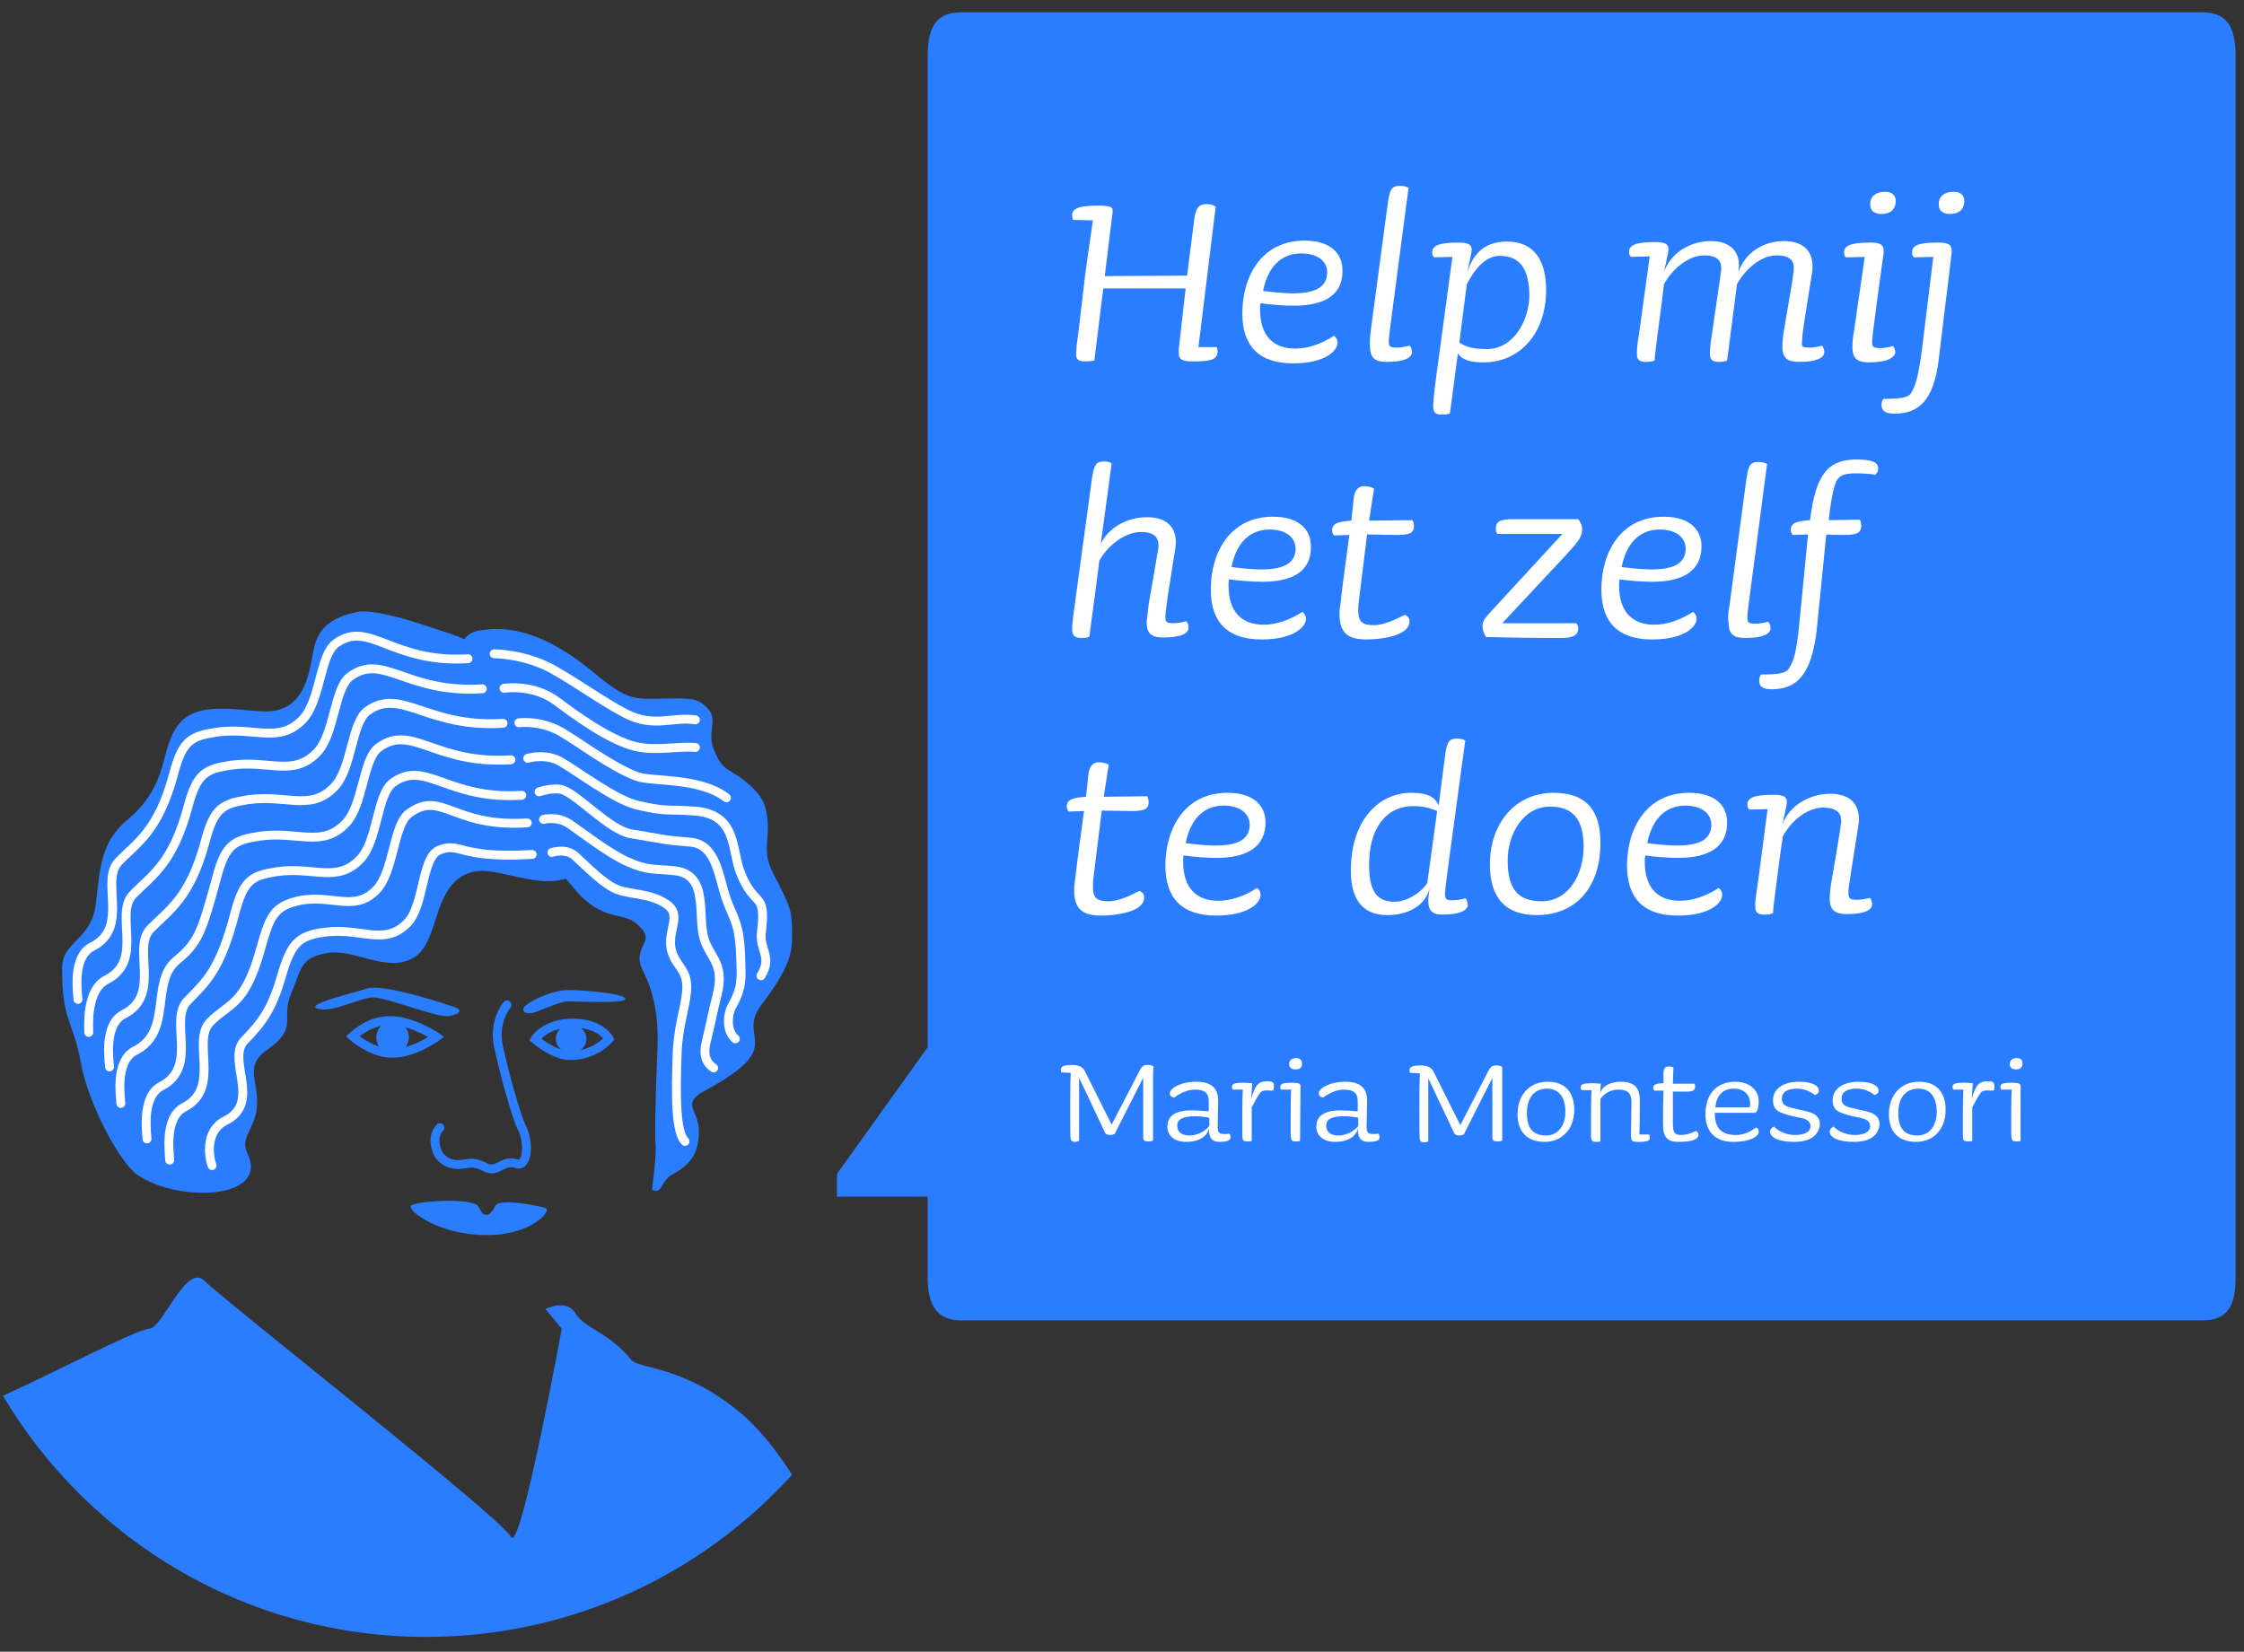 <svg xmlns="http://www.w3.org/2000/svg" xmlns:xlink="http://www.w3.org/1999/xlink" id="Laag_1" x="0px" y="0px" viewBox="0 0 455 335" style="enable-background:new 0 0 455 335;" xml:space="preserve"><rect x="0" y="0" width="455" height="335" fill="#333333" stroke="none"/><style type="text/css">	.st0{fill:#2A7DFF;}	.st1{fill:#FFFFFF;}	.st2{fill:none;stroke:#2A7DFF;stroke-width:1.8;}	.st3{fill:none;stroke:#2A7DFF;stroke-width:1.8;stroke-linecap:round;}	.st4{fill:none;stroke:#FFFFFF;stroke-width:1.8;stroke-linecap:round;}</style><g>	<g>		<path class="st0" d="M188.1,11.2c0-6,2-8.7,6.8-8.7h251.6c4.6,0,6.8,2.4,6.8,8.8v247.8c0,6.3-2,8.7-6.8,8.7H194.9   c-4.8,0-6.8-2.9-6.8-8.7v-16.4h-18.4v-4.6l18.4-25.7L188.1,11.2L188.1,11.2z"></path>	</g></g><g>	<path class="st1" d="M241.9,73.3c-2.3,0-2.9-0.4-2.9-1.8c0-0.4,0-0.9,0.1-1.5c0.4-3.7,0.9-7.6,1.3-11.5h-16.7l-1.8,14.6  c-0.4,0.1-1,0.2-1.9,0.2c-1.4,0-1.9-0.5-1.8-1.6c0-0.4,0.1-1,0.1-1.6c0.2-1.2,1-8.1,1.3-10.7c0.5-4.6,1.3-9.8,2-14.7l-4-0.1  c-0.2-0.3-0.2-0.6-0.2-1c0-1,0.7-1.9,5.2-1.9c2.8,0,3.1,0.4,3,1.3L224,56l16.7-0.1c1-7.9,1.4-11,1.4-11c0.3-2.7,0.9-3.5,2.6-3.5  c0.8,0,1.3,0.2,1.8,0.5L243,70.4h3.7c0.1,0.3,0.2,0.6,0.2,1C246.7,72.9,245.7,73.3,241.9,73.3z"></path>	<path class="st1" d="M262.3,62c-1.8,0-4.7-0.2-6.7-0.5c-0.1,0.5-0.1,0.9-0.1,1.3c0,5.3,2.7,7.9,7.1,7.9c2.6,0,5.2-0.9,7.9-2.6  c0.4,0.3,0.7,0.8,0.7,1.4c0,1.7-2.6,4.2-9,4.2c-6.8,0-10.3-3.4-10.3-10.1c0-7.7,4-14.8,12.6-14.8c5.4,0,7.7,2.7,7.7,6  C272.3,59.6,268.9,62,262.3,62z M263.8,51.4c-3.1,0-6.5,1.7-7.7,7.6c1.3,0.2,4.3,0.5,6,0.5c5,0,7-1.5,7-4.3  C269.1,53,267.2,51.4,263.8,51.4z"></path>	<path class="st1" d="M278,66.6l3.4-25.4c0.4-2.7,0.7-3.5,2.4-3.5c0.8,0,1.3,0.1,1.8,0.4l-3,22.8c-0.5,4-1,7.3-1,8.3  c0,1.1,0.2,1.3,1.8,1.3c0.5,0,1.8-0.2,2.4-0.4c0.3,0.2,0.5,0.8,0.5,1.3c0,1.1-1.4,2-5.1,2c-2.3,0-3.4-0.7-3.4-3.1  C277.7,69.5,277.8,68.2,278,66.6z"></path>	<path class="st1" d="M300.8,73.5c-2.6,0-4.3-0.5-5.2-1.8L294,83.8c-0.3,0.2-0.8,0.3-1.6,0.3c-1.6,0-1.8-0.7-1.8-1.8  c0-1.2,0.3-3.4,0.5-5.1l3.4-25.1l-3.7,0.1c-0.3-0.3-0.4-0.5-0.4-1c0-1.4,1.4-2,5.3-2c2.3,0,3,0.5,2.6,2.3l-0.8,3.8  c1.3-4.2,3.8-6.3,8.1-6.3c5.5,0,7.9,3.9,7.9,9.8C313.5,67.7,308.1,73.5,300.8,73.5z M304.1,51.9c-2.6,0-4.8,2.1-6.7,5.8l-1.5,11.8  c1.5,0.9,2.8,1.3,5.6,1.3c5.5,0,8.6-6,8.6-11C310,54.8,308.4,51.9,304.1,51.9z"></path>	<path class="st1" d="M367,70.5c0.6,0,1.9-0.2,2.4-0.4c0.3,0.2,0.5,0.8,0.5,1.3c0,1.1-1.4,2-5.1,2c-2.3,0-3.4-0.7-3.4-3.1  c0-0.9,0.1-2.1,0.4-3.8c0,0,1.8-10.3,1.9-11.6c0.2-2-0.7-3.1-3.5-3.1c-2.6,0-5.8,2-8,5.8l-2,15.5c-0.3,0.2-0.9,0.3-1.7,0.3  c-1.6,0-1.8-0.7-1.8-1.8c0-1.7,0.4-3.4,0.6-5.1l1.6-11c0.4-2.3-0.3-3.7-3.4-3.7c-2.6,0-5.9,2-8.1,5.8l-0.4,3.3  c-0.5,4-1.5,11.1-1.5,12.2c-0.4,0.2-0.9,0.3-1.8,0.3c-1.6,0-1.8-0.7-1.8-1.8c0-1.7,0.4-3.4,0.6-5.1l2-14.5l-3.8,0.1  c-0.3-0.3-0.4-0.5-0.4-1c0-1.4,1.4-2,5.3-2c2.3,0,3,0.5,2.6,2.3l-0.8,3.8c1.2-3.7,5.1-6.3,9.5-6.3c3.8,0,5.7,2,5.7,4.9  c0,0.4-0.1,0.9-0.1,1.4c1.2-3.7,4.8-6.3,9.2-6.3c4.5,0,6.3,2.6,5.7,6.5l-1.5,9.5c-0.2,1.4-0.5,2.9-0.5,4.3  C365.2,70.4,365.5,70.5,367,70.5z"></path>	<path class="st1" d="M379,73.5c-2.3,0-3.4-0.7-3.4-3.1c0-0.9,0.1-2.1,0.4-3.8l2.1-14.5l-3.8,0.1c-0.3-0.2-0.4-0.5-0.4-1  c0-1.4,1.4-2,5.3-2c2.3,0,2.9,0.5,2.7,2.3l-1.3,9.5c-0.5,4-1,7.3-1,8.3c0,1.1,0.2,1.3,1.8,1.3c0.5,0,1.8-0.2,2.4-0.4  c0.3,0.2,0.5,0.8,0.5,1.3C384.1,72.5,382.7,73.5,379,73.5z M381.5,43.4c-1.3,0-2.3-0.5-2.3-2s1.1-2.5,3-2.5c1.6,0,2.2,0.8,2.2,2  C384.3,42.5,383.3,43.4,381.5,43.4z M393.1,72.9c-1,8.4-4.1,11-9,11c-2,0-2.6-0.7-2.6-1.8c0-0.4,0.1-0.9,0.4-1.2  c3.7,0,5.1-0.3,5.6-1.2c0.9-1.4,1.5-3.5,2.2-8.8l2.3-18.8l-3.9,0.1c-0.3-0.2-0.4-0.5-0.4-1c0-1.5,1.4-2,5.3-2  c2.3,0,2.9,0.5,2.7,2.3L393.1,72.9z M395.4,43.4c-1.3,0-2.3-0.5-2.3-2s1.1-2.5,3-2.5c1.6,0,2.2,0.8,2.2,2  C398.2,42.5,397.2,43.4,395.4,43.4z"></path></g><g>	<path class="st1" d="M232.9,122.6c0,0,1.8-10.3,2-11.6c0.1-2-0.8-3.1-3.6-3.1c-2.6,0-6.2,2-8.4,5.8l-0.4,3.2  c-0.5,4-1.5,11.1-1.6,12.2c-0.3,0.2-0.7,0.3-1.6,0.3c-1.6,0-1.9-0.7-1.9-1.8c0-1.7,0.4-3.8,0.6-5.5l3.4-25c0.4-2.7,0.8-3.5,2.4-3.5  c0.8,0,1.2,0.1,1.6,0.4l-2.2,16.3c1.4-3,5-5.4,9.4-5.4c4.5,0,6.3,2.6,5.7,6.4l-1.5,9.5c-0.3,2-0.5,3.7-0.5,4.3  c0,1.1,0.2,1.3,1.8,1.3c0.5,0,1.8-0.2,2.4-0.4c0.3,0.2,0.5,0.8,0.5,1.3c0,1.1-1.4,2-5.1,2c-2.3,0-3.4-0.7-3.4-3.1  C232.6,125.5,232.7,124.2,232.9,122.6z"></path>	<path class="st1" d="M255.9,118c-1.8,0-4.7-0.2-6.7-0.5c-0.1,0.5-0.1,0.9-0.1,1.3c0,5.3,2.7,7.9,7.1,7.9c2.6,0,5.2-0.9,7.9-2.6  c0.4,0.3,0.7,0.8,0.7,1.4c0,1.7-2.6,4.2-9,4.2c-6.8,0-10.3-3.4-10.3-10.1c0-7.7,4-14.8,12.6-14.8c5.4,0,7.7,2.7,7.7,6  C265.9,115.6,262.5,118,255.9,118z M257.4,107.4c-3.1,0-6.5,1.7-7.7,7.6c1.3,0.2,4.3,0.5,6,0.5c5,0,7-1.5,7-4.3  C262.6,109,260.8,107.4,257.4,107.4z"></path>	<path class="st1" d="M283.3,108.5c-2,0-4.1-0.1-6.1-0.1l-1.6,12.9c-0.1,0.8-0.2,1.6-0.2,2.5c0,2.4,0.9,3,3.2,3c2,0,4.5-1.2,6.2-2.1  c0.6,0.2,1,0.6,1,1.3c0,3.2-6.5,3.7-8.7,3.7c-3.8,0-5.5-1.3-5.5-5.2c0-0.7,0.1-1.5,0.2-2.1c0.5-4.6,1.2-9.3,1.8-13.9l-3.1,0.1  c-0.2-0.2-0.4-0.6-0.4-1c0-1.5,1.3-1.8,3.9-2l0.5-4.6c0.1-1.2,0.7-2.4,2.1-2.4c0.7,0,1.5,0.2,2,0.5l-1,6.5l8.8-0.1  c0.2,0.3,0.3,0.9,0.3,1.2C286.7,108.1,285.8,108.5,283.3,108.5z"></path>	<path class="st1" d="M317.5,112.6l-12.9,13.8h15c0.3,0.3,0.4,0.7,0.4,1.2c0,1.1-0.9,1.8-3.4,1.8c-6.8,0-11-0.1-15.3-0.2  c-0.4-0.6-0.7-1.5-0.7-2.2c0-1,0.4-1.6,2.2-3.5l14-15.2h-13.2c-0.2-0.3-0.3-0.6-0.3-1c0-1.5,0.7-2,3.5-2H320c0.4,0.5,0.8,1.2,0.8,2  C320.8,108.9,320,109.9,317.5,112.6z"></path>	<path class="st1" d="M335,118c-1.8,0-4.7-0.2-6.6-0.5c-0.1,0.5-0.1,0.9-0.1,1.3c0,5.3,2.7,7.9,7.1,7.9c2.6,0,5.2-0.9,7.9-2.6  c0.4,0.3,0.7,0.8,0.7,1.4c0,1.7-2.6,4.2-9,4.2c-6.8,0-10.3-3.4-10.3-10.1c0-7.7,4-14.8,12.6-14.8c5.4,0,7.7,2.7,7.7,6  C345,115.6,341.5,118,335,118z M336.5,107.4c-3.1,0-6.5,1.7-7.7,7.6c1.3,0.2,4.3,0.5,6,0.5c5,0,7-1.5,7-4.3  C341.7,109,339.9,107.4,336.5,107.4z"></path>	<path class="st1" d="M350.7,122.6l3.4-25.4c0.4-2.7,0.7-3.5,2.4-3.5c0.8,0,1.3,0.1,1.8,0.4l-3,22.8c-0.5,4-1,7.3-1,8.3  c0,1.1,0.2,1.3,1.8,1.3c0.5,0,1.8-0.2,2.4-0.4c0.3,0.2,0.5,0.8,0.5,1.3c0,1.1-1.4,2-5.1,2c-2.3,0-3.4-0.7-3.4-3.1  C350.3,125.5,350.4,124.2,350.7,122.6z"></path>	<path class="st1" d="M380.2,96.3c-0.6-0.2-3-0.3-3.8-0.3c-2.6,0-3.4,0.5-4,1.5c-0.4,0.7-1.1,3.2-1.6,8l6.3-0.1  c0.2,0.3,0.3,0.9,0.3,1.2c0,1.5-1,1.9-3.4,1.9c-1.2,0-2.3,0-3.7-0.1l-1.9,19c-1,9.6-4.2,12.4-9.2,12.4c-2,0-2.5-0.7-2.5-1.8  c0-0.4,0.1-0.9,0.4-1.2c3.7,0,5.1-0.3,5.6-1.2c1-1.4,1.6-3.6,2.1-8.8l1.8-18.4l-3.1,0.1c-0.2-0.2-0.4-0.6-0.4-1  c0-1.5,1.3-1.8,3.9-2c1.2-9.6,3.8-12.3,9.5-12.3c3.1,0,4.3,0.6,4.3,1.7C380.9,95.5,380.6,96,380.2,96.3z"></path></g><g>	<path class="st1" d="M229.5,164.5c-2,0-4.1-0.1-6.1-0.1l-1.6,12.9c-0.1,0.8-0.2,1.6-0.2,2.5c0,2.4,0.9,3,3.2,3c2,0,4.5-1.2,6.2-2.1  c0.6,0.2,1,0.6,1,1.3c0,3.2-6.5,3.7-8.7,3.7c-3.8,0-5.5-1.3-5.5-5.2c0-0.7,0.1-1.5,0.2-2.1c0.5-4.6,1.2-9.3,1.8-13.9l-3.1,0.1  c-0.2-0.2-0.4-0.6-0.4-1c0-1.5,1.3-1.8,3.9-2l0.5-4.6c0.1-1.2,0.7-2.4,2.1-2.4c0.7,0,1.5,0.2,2,0.5l-1,6.5l8.8-0.1  c0.2,0.3,0.3,0.9,0.3,1.2C232.9,164.1,232,164.5,229.5,164.5z"></path>	<path class="st1" d="M246.6,174c-1.8,0-4.7-0.2-6.6-0.5c-0.1,0.5-0.1,0.9-0.1,1.3c0,5.3,2.7,7.9,7.1,7.9c2.6,0,5.2-0.9,7.9-2.6  c0.4,0.3,0.7,0.8,0.7,1.4c0,1.7-2.6,4.2-9,4.2c-6.8,0-10.3-3.4-10.3-10.1c0-7.7,4-14.8,12.6-14.8c5.4,0,7.7,2.7,7.7,6  C256.6,171.6,253.1,174,246.6,174z M248.1,163.4c-3.1,0-6.5,1.7-7.7,7.6c1.3,0.2,4.3,0.5,6,0.5c5,0,7-1.5,7-4.3  C253.3,165,251.5,163.4,248.1,163.4z"></path>	<path class="st1" d="M292.5,185.5c-2,0-2.9-0.7-2.9-2.9c0-0.6,0.2-2.1,0.4-2.9c-0.8,4-4.5,5.9-8.7,5.9c-4.6,0-7.4-2.7-7.4-9  c0-10.4,5.8-15.8,12.2-15.8c3.3,0,4.9,0.8,5.6,2.6l1.3-10.1c0.4-2.7,0.7-3.5,2.4-3.5c0.7,0,1.3,0.1,1.7,0.4L294,173  c-0.5,4-1,7.3-1,8.3c0,1.1,0.2,1.3,1.7,1.3c0.6,0,1.9-0.2,2.4-0.4c0.3,0.2,0.5,0.8,0.5,1.3C297.7,184.5,296.2,185.5,292.5,185.5z   M286.6,163.5c-5.7,0-9,4.7-9,11.8c0,5.1,1.3,7.6,5.2,7.6c2.1,0,5.1-1.5,6.6-3.8l2-14.6C290.1,163.9,288.4,163.5,286.6,163.5z"></path>	<path class="st1" d="M311.6,185.6c-6.3,0-9.5-3.4-9.5-10.3c0-8.5,5.3-14.5,12.9-14.5c7,0,9.5,4,9.5,10  C324.6,179.5,319.9,185.6,311.6,185.6z M314.3,163.6c-5.4,0-8.6,5.5-8.6,10.9c0,5.7,2,8.3,6.9,8.3c5.6,0,8.5-5.7,8.5-11  S319.2,163.6,314.3,163.6z"></path>	<path class="st1" d="M340.2,174c-1.8,0-4.7-0.2-6.6-0.5c-0.1,0.5-0.1,0.9-0.1,1.3c0,5.3,2.7,7.9,7.1,7.9c2.6,0,5.2-0.9,7.9-2.6  c0.4,0.3,0.7,0.8,0.7,1.4c0,1.7-2.6,4.2-9,4.2c-6.8,0-10.3-3.4-10.3-10.1c0-7.7,4-14.8,12.6-14.8c5.4,0,7.7,2.7,7.7,6  C350.2,171.6,346.8,174,340.2,174z M341.7,163.4c-3.1,0-6.5,1.7-7.7,7.6c1.3,0.2,4.3,0.5,6,0.5c5,0,7-1.5,7-4.3  C346.9,165,345.1,163.4,341.7,163.4z"></path>	<path class="st1" d="M376.7,182.5c0.5,0,1.8-0.2,2.4-0.4c0.3,0.2,0.5,0.8,0.5,1.3c0,1.1-1.4,2-5.1,2c-2.3,0-3.5-0.7-3.5-3.1  c0-0.9,0.1-2.1,0.4-3.8c0,0,1.8-10.3,1.9-11.6c0.2-2-0.9-3.1-3.7-3.1c-2.6,0-6,2-8.1,5.8L361,173c-0.5,4-1.5,11.1-1.5,12.2  c-0.4,0.2-0.9,0.3-1.8,0.3c-1.6,0-1.8-0.7-1.8-1.8c0-1.7,0.4-3.4,0.6-5.1l1.9-14.5l-3.7,0.1c-0.3-0.3-0.4-0.5-0.4-1  c0-1.4,1.4-2,5.3-2c2.3,0,3,0.5,2.6,2.3l-0.8,3.8c1.2-3.7,5.3-6.3,9.7-6.3c4.5,0,6.3,2.6,5.7,6.5l-1.5,9.5  c-0.2,1.3-0.3,2.1-0.4,2.7c-0.1,0.6-0.1,1-0.1,1.6C374.9,182.3,375.1,182.5,376.7,182.5z"></path></g><g>	<path class="st1" d="M233.8,217.7v13.6c-0.3,0.2-0.7,0.2-1,0.2c-0.7,0-1-0.2-1-0.8v-12.1L226,230c-0.3,0.1-0.5,0.2-0.8,0.2  c-0.6,0-1-0.1-1.2-0.6l-5.2-11v12.8c-0.2,0.1-0.5,0.2-0.7,0.2c-0.6,0-0.8-0.1-1-0.5c-0.1-0.4-0.1-2.6-0.1-6.4c0-2.2,0-4.8,0.1-7.1  l-1.9-0.1c-0.1-0.2-0.1-0.3-0.1-0.5c0-0.6,0.3-1,2.3-1c1.5,0,2.2,0.5,2.6,1.3l5.4,10.8l5.8-11.2c0.4-0.7,0.7-0.9,1.6-0.9  c0.4,0,0.8,0.1,1.1,0.3L233.8,217.7z"></path>	<path class="st1" d="M247.3,231.6c-1.4,0-2.2-0.6-2.2-2.8c-0.2,1.6-1.9,2.8-4.6,2.8c-2.4,0-3.8-1.3-3.8-3.1c0-2.1,1.5-3.3,5-3.3  c0.8,0,2.3,0.1,3.4,0.2v-2c0-1.7-0.8-2.4-2.8-2.4c-1.5,0-3,0.7-4.2,1.6c-0.7-0.1-0.9-0.4-0.9-0.9c0-0.9,2.1-2.3,5.4-2.3  c3,0,4.4,1.3,4.4,3.8l-0.1,5.3c0,1.2,0.3,1.5,1.3,1.5c0.3,0,0.8,0,1-0.1c0.2,0.1,0.3,0.4,0.3,0.6  C249.6,231.2,249,231.6,247.3,231.6z M242.2,226.4c-2.3,0-3.5,0.6-3.5,1.9c0,1.3,0.9,2,2.5,2c1.4,0,3-0.7,4-1.9v-1.7  C244.2,226.5,243.2,226.4,242.2,226.4z"></path>	<path class="st1" d="M258.1,221.2c-2-0.1-2.3,0-2.7,0.6c-0.5,0.7-1,1.7-1.6,2.8v6.8c-0.2,0.1-0.5,0.1-0.9,0.1c-0.9,0-1-0.3-1-1.3  v-3.4c0-1.6,0-4.2,0.1-5.8h-2c-0.1-0.1-0.2-0.3-0.2-0.5c0-0.6,0.3-0.9,2.3-0.9c0.8,0,1.4,0.1,1.8,0.1l-0.2,3.2  c0.8-3,1.6-3.6,3.3-3.6c0.9,0,1.3,0.2,1.3,0.9C258.3,220.7,258.3,221,258.1,221.2z"></path>	<path class="st1" d="M263.6,231.4c-0.2,0.1-0.5,0.1-0.9,0.1c-0.8,0-0.9-0.2-1-1.3v-3.4c0-1.6,0-4.1,0.1-5.8h-2.1  c-0.1-0.1-0.1-0.3-0.1-0.5c0-0.6,0.3-0.9,2.3-0.9c1.5,0,1.8,0.2,1.8,0.7L263.6,231.4z M262.7,216.9c-0.9,0-1.3-0.4-1.3-1.1  c0-0.7,0.5-1.2,1.4-1.2s1.2,0.5,1.2,1.1S263.8,216.9,262.7,216.9z"></path>	<path class="st1" d="M277.5,231.6c-1.4,0-2.2-0.6-2.2-2.8c-0.2,1.6-1.9,2.8-4.6,2.8c-2.4,0-3.8-1.3-3.8-3.1c0-2.1,1.5-3.3,5-3.3  c0.8,0,2.3,0.1,3.4,0.2v-2c0-1.7-0.8-2.4-2.8-2.4c-1.5,0-3,0.7-4.2,1.6c-0.7-0.1-0.9-0.4-0.9-0.9c0-0.9,2.1-2.3,5.4-2.3  c3,0,4.4,1.3,4.4,3.8l-0.1,5.3c0,1.2,0.3,1.5,1.3,1.5c0.3,0,0.8,0,1-0.1c0.2,0.1,0.3,0.4,0.3,0.6  C279.9,231.2,279.2,231.6,277.5,231.6z M272.4,226.4c-2.3,0-3.5,0.6-3.5,1.9c0,1.3,0.9,2,2.5,2c1.4,0,3-0.7,4-1.9v-1.7  C274.4,226.5,273.4,226.4,272.4,226.4z"></path>	<path class="st1" d="M304.6,217.7v13.6c-0.3,0.2-0.7,0.2-1,0.2c-0.7,0-1-0.2-1-0.8v-12.1l-5.8,11.5c-0.3,0.1-0.5,0.2-0.8,0.2  c-0.6,0-1-0.1-1.2-0.6l-5.2-11v12.8c-0.2,0.1-0.5,0.2-0.7,0.2c-0.6,0-0.8-0.1-1-0.5c-0.1-0.4-0.1-2.6-0.1-6.4c0-2.2,0-4.8,0.1-7.1  l-2-0.1c-0.1-0.2-0.1-0.3-0.1-0.5c0-0.6,0.3-1,2.3-1c1.5,0,2.2,0.5,2.6,1.3l5.4,10.8l5.8-11.2c0.4-0.7,0.7-0.9,1.6-0.9  c0.4,0,0.8,0.1,1.1,0.3L304.6,217.7z"></path>	<path class="st1" d="M313.2,231.6c-3.5,0-5.5-2-5.5-5.6c0-4,2.5-6.6,6.1-6.6c3.7,0,5.4,2.3,5.4,5.7  C319.2,229.1,316.6,231.6,313.2,231.6z M313.7,220.8c-2.5,0-4.1,1.7-4.1,5c0,3,1.2,4.5,3.9,4.5c2.4,0,3.9-2,3.9-4.8  S316.2,220.8,313.7,220.8z"></path>	<path class="st1" d="M332.3,231.6c-1.5,0-1.6-0.1-1.6-1.6c0-0.9,0.1-5.5,0.1-6.4c0-1.9-0.7-2.6-2.8-2.6c-1.3,0-2.8,0.8-3.5,1.9v8.6  c-0.2,0.1-0.5,0.1-0.9,0.1c-0.8,0-1-0.3-1-1.3v-3.4c0-1.6,0-4.2,0.1-5.8h-2c-0.1-0.1-0.2-0.3-0.2-0.5c0-0.6,0.3-0.9,2.3-0.9  c0.8,0,1.4,0.1,1.8,0.1l-0.2,2.3c0.1-1.6,2-2.7,4.1-2.7c2.8,0,4,1.1,4,3.8c0,1.1,0,4.4-0.1,6.9h2c0.1,0.2,0.1,0.4,0.1,0.5  C334.7,231.4,333.9,231.6,332.3,231.6z"></path>	<path class="st1" d="M340.3,231.6c-2.2,0-3.1-0.9-3.1-3.6c0-2.1,0-4.5,0.1-6.8h-1.9c-0.1-0.2-0.2-0.4-0.2-0.6  c0-0.6,0.7-0.9,2.1-0.9v-2.2c0-0.7,0.3-1.2,1-1.2c0.5,0,0.8,0.1,1,0.2l-0.1,3.3h4.4c0.1,0.1,0.1,0.4,0.1,0.6c0,0.7-0.4,1-1.6,1  c-0.6,0-1.7,0-2.9,0v6.2c0,2.2,0.3,2.6,1.7,2.6c0.9,0,2-0.3,2.9-0.8c0.5,0.2,0.6,0.4,0.6,0.8C344.3,231.2,342.8,231.6,340.3,231.6z  "></path>	<path class="st1" d="M351.4,231.6c-3.5,0-5.6-2-5.6-5.6c0-3.8,2-6.6,6.1-6.6c2.8,0,4.7,1.7,4.7,3.9c0,1.9-0.5,2.4-0.9,2.4h-8  c0,3,1.2,4.5,4.3,4.5c1.3,0,2.8-0.5,4-1.5c0.5,0.1,0.6,0.4,0.6,0.8C356.7,230.3,355.2,231.6,351.4,231.6z M351.5,220.8  c-2.3,0-3.5,1.6-3.7,3.8h7C355.2,222.3,353.8,220.8,351.5,220.8z"></path>	<path class="st1" d="M363.8,231.6c-3.4,0-4.9-1-4.9-2.1c0-0.4,0.3-0.8,0.8-1c0.8,0.9,2.5,1.7,4.2,1.7c1.8,0,3.2-0.5,3.2-1.8  c0-1-0.9-1.5-2.1-1.7c-1.6-0.3-2.8-0.6-3.5-0.9c-1.6-0.5-2-1.4-2-2.7c0-2.1,1.9-3.7,5.3-3.7c2.6,0,4,0.8,4,1.8  c0,0.5-0.3,0.7-0.8,0.9c-1-0.8-2.3-1.3-3.6-1.3c-2,0-3.1,0.7-3.1,2c0,0.9,0.3,1.5,2,1.9c0.9,0.2,1.7,0.4,3,0.7  c1.9,0.4,2.7,1.3,2.7,2.6C368.9,229.8,367.6,231.6,363.8,231.6z"></path>	<path class="st1" d="M375.9,231.6c-3.4,0-4.9-1-4.9-2.1c0-0.4,0.3-0.8,0.8-1c0.8,0.9,2.5,1.7,4.2,1.7c1.8,0,3.2-0.5,3.2-1.8  c0-1-0.9-1.5-2.1-1.7c-1.6-0.3-2.8-0.6-3.5-0.9c-1.6-0.5-2-1.4-2-2.7c0-2.1,1.9-3.7,5.3-3.7c2.6,0,4,0.8,4,1.8  c0,0.5-0.3,0.7-0.8,0.9c-1-0.8-2.3-1.3-3.6-1.3c-2,0-3.1,0.7-3.1,2c0,0.9,0.3,1.5,2,1.9c0.9,0.2,1.7,0.4,3,0.7  c1.9,0.4,2.7,1.3,2.7,2.6C381,229.8,379.7,231.6,375.9,231.6z"></path>	<path class="st1" d="M388.5,231.6c-3.5,0-5.5-2-5.5-5.6c0-4,2.5-6.6,6.1-6.6c3.7,0,5.4,2.3,5.4,5.7  C394.5,229.1,392,231.6,388.5,231.6z M389,220.8c-2.5,0-4.1,1.7-4.1,5c0,3,1.2,4.5,3.9,4.5c2.4,0,3.9-2,3.9-4.8  S391.5,220.8,389,220.8z"></path>	<path class="st1" d="M404.2,221.2c-2-0.1-2.3,0-2.7,0.6c-0.5,0.7-1,1.7-1.6,2.8v6.8c-0.2,0.1-0.5,0.1-0.9,0.1c-0.9,0-1-0.3-1-1.3  v-3.4c0-1.6,0-4.2,0.1-5.8h-2c-0.1-0.1-0.2-0.3-0.2-0.5c0-0.6,0.3-0.9,2.3-0.9c0.8,0,1.4,0.1,1.8,0.1l-0.2,3.2  c0.8-3,1.6-3.6,3.3-3.6c0.9,0,1.3,0.2,1.3,0.9C404.4,220.7,404.4,221,404.2,221.2z"></path>	<path class="st1" d="M409.7,231.4c-0.2,0.1-0.5,0.1-0.9,0.1c-0.8,0-0.9-0.2-1-1.3v-3.4c0-1.6,0-4.1,0.1-5.8h-2.1  c-0.1-0.1-0.2-0.3-0.2-0.5c0-0.6,0.3-0.9,2.3-0.9c1.5,0,1.8,0.2,1.8,0.7L409.7,231.4z M408.8,216.9c-0.9,0-1.3-0.4-1.3-1.1  c0-0.7,0.5-1.2,1.4-1.2s1.2,0.5,1.2,1.1S409.8,216.9,408.8,216.9z"></path></g><g>	<g>		<path class="st0" d="M50.2,234c4.4,9.2-13.7,10-22.2,4.4c-3.6-2.4-10-14.2-11.6-22.8c-1.5-8.5-3.9-8.6-3.8-19.3   c0-5.4,5.9-5.6,6.8-12.8c0.9-7.1,0.9-12.6,6.3-17.1c9.1-7.6,6.4-14.7,10.8-19.8s14.5-1.7,18.9-2.4c6.5-1,7.3-7.8,8.1-12   c0.7-3.6,2.2-6.7,9-8.1c3.7-0.7,13.5,2.7,13.5,2.7c8.1,2.7,9.9,2.7,13.6,7.8c8.2,11.3,5.8,7.8,5.8,8.8s6.1,5.1,6.1,7.2   c0,2.1,3.9,12.2,6,17.4c2.2,5.1,1.6,8.3-0.4,9.3s-4.9,2-10,1c-5.5-1-8.9-2.4-12.1-1.2c-7.5,2.8-5.8,14.1-11.2,17.2   c-5.5,3.1-12-2-17.5-1s-5.1,3.1-7.3,8.3c-2.2,5.1,1.7,6.7-4.8,11.3c-5.6,3.9-0.5,7.4-2.6,14C50.5,230,48.9,231.4,50.2,234"></path>	</g>	<g>		<path class="st0" d="M92.3,204.3c-5.6-1.9-15.1-4.7-17.9-3.8c-2,0.7-14.1,3.5-9.4,4.2c2.8,0.5,8.2-2.4,10.7-2.4s12.6,3.9,14.7,3.8   C92.4,206.1,94.3,205,92.3,204.3"></path>	</g>	<g>		<path class="st0" d="M106.1,204.6c0-0.9,5.4-3.8,9.1-3.8c3.8,0,11.6,0.8,11.6,1.8s-9.7,0.5-11.6,0.5s-6.6,2.4-7.5,2.4   C106.8,205.5,106.1,205.5,106.1,204.6"></path>	</g>	<g>		<path class="st2" d="M88.5,210.3c0,0-4.7-3.2-9.2-3.3c-4-0.1-6.8,2.3-7.8,3.2c0,0,3.5,3.1,7.3,3.4C83.5,214,88.5,210.3,88.5,210.3   z"></path>	</g>	<g>		<path class="st2" d="M108.5,210.8c0,0,2-3.3,7.6-3.3c5.7,0,7.4,3.2,7.4,3.2s-2.8,3.4-7.9,3.4C112.3,214.1,108.5,210.8,108.5,210.8   z"></path>	</g>	<g>		<path class="st0" d="M79.6,213.7c1.8,0,3.3-1.5,3.3-3.3s-1.5-3.3-3.3-3.3s-3.3,1.5-3.3,3.3C76.3,212.2,77.7,213.7,79.6,213.7"></path>	</g>	<g>		<path class="st0" d="M115.8,213.6c1.7,0,3.1-1.3,3.1-2.9c0-1.6-1.4-2.9-3.1-2.9s-3.1,1.3-3.1,2.9   C112.7,212.3,114.1,213.6,115.8,213.6"></path>	</g>	<g>		<path class="st3" d="M102.8,203.8c0,0-2.7,3.3-1.8,8c0.9,4.7,3.7,14.8,4.8,16.9c1.5,2.8,1.3,8.2-1.2,7.3c-2.7-0.9-3.7,2.1-6.3,0.7   c-2.7-1.4-3.6-0.5-5.4-0.5s-3.6-0.9-4.3-2.8c-1-2.8,0.1-4.1,0.6-4.7"></path>	</g>	<g>		<path class="st0" d="M83.3,244.6c0.5-1,12.6-1.8,13.7,0.1c0.5,0.8,0.7,1.7,1.6,1.7s1.5-1.2,1.8-1.8c0.9-1.8,9.7,0.2,10.2,0.4   c1.5,0.5-3,5.6-12,5.5C89.2,250.5,82.8,245.7,83.3,244.6"></path>	</g>	<g>		<path class="st0" d="M143.5,143.7c-2.1-2.2-3.2-2.1-9.7-2c-5.4,0.1-6.8,0.2-13.3-5.2c-8.2-6.8-15.7-10-23.4-8.6   c-6.4,1.2-3,9.6-1.9,13.8c0.4,1.4,12,20.9,12.1,26.2s3.6,6.7,4.5,7.3c3.2,2.1,5.5,8.4,12,10.2c3.1,0.9,4.3,0.6,6.5,3.2   c2.2,2.6-2.3,3.8,0.1,8.4c3.3,6.3,3,13.5,2.9,15.9c-0.3,6.7-0.6,17.6-0.4,18.9c0.3,2.1-0.7,9.5-0.7,9.5c2.3,1,1.6-1.8,4.3-3.2   c4.2-2.2,5.3-5.2,5.2-9s-3.5-5.3,0.9-7.7c17.5-9.4,6.6-10.6,11.7-17.5c6.3-8.3,6.3-10.9,6.3-14.9c-0.1-4,0-4.6-3.7-11.6   c-2.2-4.2-1.2-6.1-1.2-9.5c-0.1-4.8-1.3-6.4-3.4-8.4c-4.4-4.1-5.5-2.3-7.6-7.6C143.3,148.5,145.7,146,143.5,143.7"></path>	</g>	<g>		<path class="st0" d="M160.6,299.1c-3.3-5.1-6.9-9.7-10.9-12.9c-11.4-9.3-20.1-8.5-21.7-10.4c-4.7-5.7-9.4-6.3-11.3-9.4   s-6.1-0.9-6.1-0.9l3.3,4c0,0-8.4,46-10.3,42.2s-58.4-48.1-62.1-51.9c-3.8-3.8-8.5,9.7-11.3,9.7c-2.2,0-20.3,9.4-29.6,13.6   C18,312.4,49.9,332,86.4,332C115.8,332,142.3,319.3,160.6,299.1"></path>	</g>	<g>		<path class="st4" d="M107.9,173.3c-15.1,0.9-14.4-2.6-18.8-0.9c-3.7,1.4-3,11.4-6.6,14.9c-4.7,4.7-9.4,0.7-16.9,1.8   c-5,0.7-6.6,2.2-8.5,8.8s-3.8,9.3-7.5,13.1c-3.8,3.8,3.6,12.6-3.9,16.3c-4.1,2-3.4,7.2-2.7,9.1"></path>	</g>	<g>		<path class="st4" d="M106.9,166.9c-15.1,1-17.4-6.8-24-1.9c-3.2,2.4-3,11.8-6.6,15.5c-4.7,4.9-9.6,0.3-16.9,2.5   c-3.9,1.2-4.8,3.1-6.6,9.6c-3.2,11.5-6.4,10.8-10.2,14.7s2.3,13.4-5.3,17.3c-4.1,2.1-2.9,9.6-2.9,10.7"></path>	</g>	<g>		<path class="st4" d="M105.8,161.3c-15.1,1-19.6-7.4-26.2-2.5c-3.2,2.4-3,11.8-6.6,15.5c-4.7,4.9-9.4,1.4-16.9,2.5   c-5,0.8-6.7,1.6-8.5,8.5c-3,11.5-5.8,13.8-9.6,17.7s2.3,13.4-5.3,17.3c-4.1,2.1-2.9,9.6-2.9,10.7"></path>	</g>	<g>		<path class="st4" d="M103.6,154.1c-15.4,1-20.1-7.4-26.8-2.5c-3.3,2.4-3.1,11.8-6.8,15.5c-4.8,4.9-9.6,1.4-17.4,2.5   c-5.1,0.8-6.9,1.6-8.7,8.5c-3.1,11.5-3.9,13.2-8.1,16.7c-5.4,4.5-0.7,14.4-8.4,18.3c-4.2,2.1-2.9,9.6-2.9,10.7"></path>	</g>	<g>		<path class="st4" d="M102,146.7c-15.4,1-20.7-7.4-27.5-2.5c-3.3,2.4-3.1,11.8-6.8,15.5c-4.8,4.9-9.6,1.4-17.4,2.5   c-5.1,0.8-6.9,1.6-8.7,8.5c-3.1,11.5-7.3,13.8-11.1,17.7s2.3,13.4-5.4,17.3c-4.2,2.1-2.9,9.6-2.9,10.7"></path>	</g>	<g>		<path class="st4" d="M97.8,139.7c-15.4,1-20.1-7.4-26.8-2.5c-3.3,2.4-3.1,11.8-6.8,15.5c-4.8,4.9-9.6,1.4-17.4,2.5   c-5.1,0.8-6.9,1.6-8.7,8.5c-3.1,11.5-7.3,13.8-11.1,17.7c-3.9,3.9,2.3,13.4-5.4,17.3c-4.2,2.1-3.6,9.6-3.6,10.7"></path>	</g>	<g>		<path class="st4" d="M94.9,133.6c-15.4,1-20.1-8-26.8-3.1c-3.3,2.4-3.1,11.8-6.8,15.5c-4.8,4.9-9.6,1.4-17.4,2.5   c-5.1,0.8-6.9,1.6-8.7,8.5c-3.1,11.5-7.3,13.8-11.1,17.7c-3.9,3.9,2.3,13.4-5.4,17.3c-4.2,2.1-2.9,9.6-2.9,10.7"></path>	</g>	<g>		<path class="st4" d="M111.9,172.9c0,0,2.9-1,4.8,0.8c2,1.8,5.9,5.9,8.7,6.8c2.9,1,6.4,0.7,9.6,2.8c3.9,2.5-0.6,6,1.6,10.7   c1.1,2.4,3,3.2,2.6,7.2c-0.3,3.5-1.7,6.9-1.9,12.5c-0.3,8.5-0.3,16,1.6,17.8"></path>	</g>	<g>		<path class="st4" d="M110.2,166.2c0,0,2.8-0.8,5.4,1s8,6,11.7,7.6c3.9,1.8,5.7,1.4,9.4,1.8c7.2,0.7,4.6,9.2,6.1,13.9   c1.2,3.8,4.2,5,2.6,11.3c-0.9,3.5-1.1,4.9-1.9,8.2c-0.4,1.8-1.5,4.8,1.2,6.6"></path>	</g>	<g>		<path class="st4" d="M109.3,160.6c0,0,2.9-1,4.8-0.4c3.2,1.1,9.4,8.1,13.8,8.9c6.7,1.1,6.7,1.3,12,1.7c5.5,0.4,5.8,7.3,7.5,11.9   c1.4,3.8,2.6,4.6,2.8,11.9c0.1,3.7,0.4,5.6-1.8,9.5c-0.9,1.6-1.2,5,0.7,6.6"></path>	</g>	<g>		<path class="st4" d="M107,153.8c0,0,3.6-1.1,6.7,0.7c3.2,1.8,10.9,7.7,15.5,8.8c6,1.4,6,0.8,11.6,1.2c8.7,0.6,7.5,7.8,9.3,12.4   c2.9,7.5,5.3,3.6,4.3,12.1c-0.5,3.7,2.3,5-0.1,8.9"></path>	</g>	<g>		<path class="st4" d="M105.2,146.6c0,0,4.3-0.6,8.5,1.8c3.5,2,10.3,7.2,15.5,9.1c3,1.1,12.6,0.1,18.1,4.3"></path>	</g>	<g>		<path class="st4" d="M102.2,139.6c0,0,6-1,10.9,2.8c3.2,2.4,10.4,7.7,15.7,9c4.3,1,8.2-0.1,12.2,0.2"></path>	</g>	<g>		<path class="st4" d="M100.2,132.6c0,0,6,0,11.6,3c5.4,3,10.2,6.6,15,9.1c5.8,3,9.4,0.6,14.2,1.3"></path>	</g></g></svg>